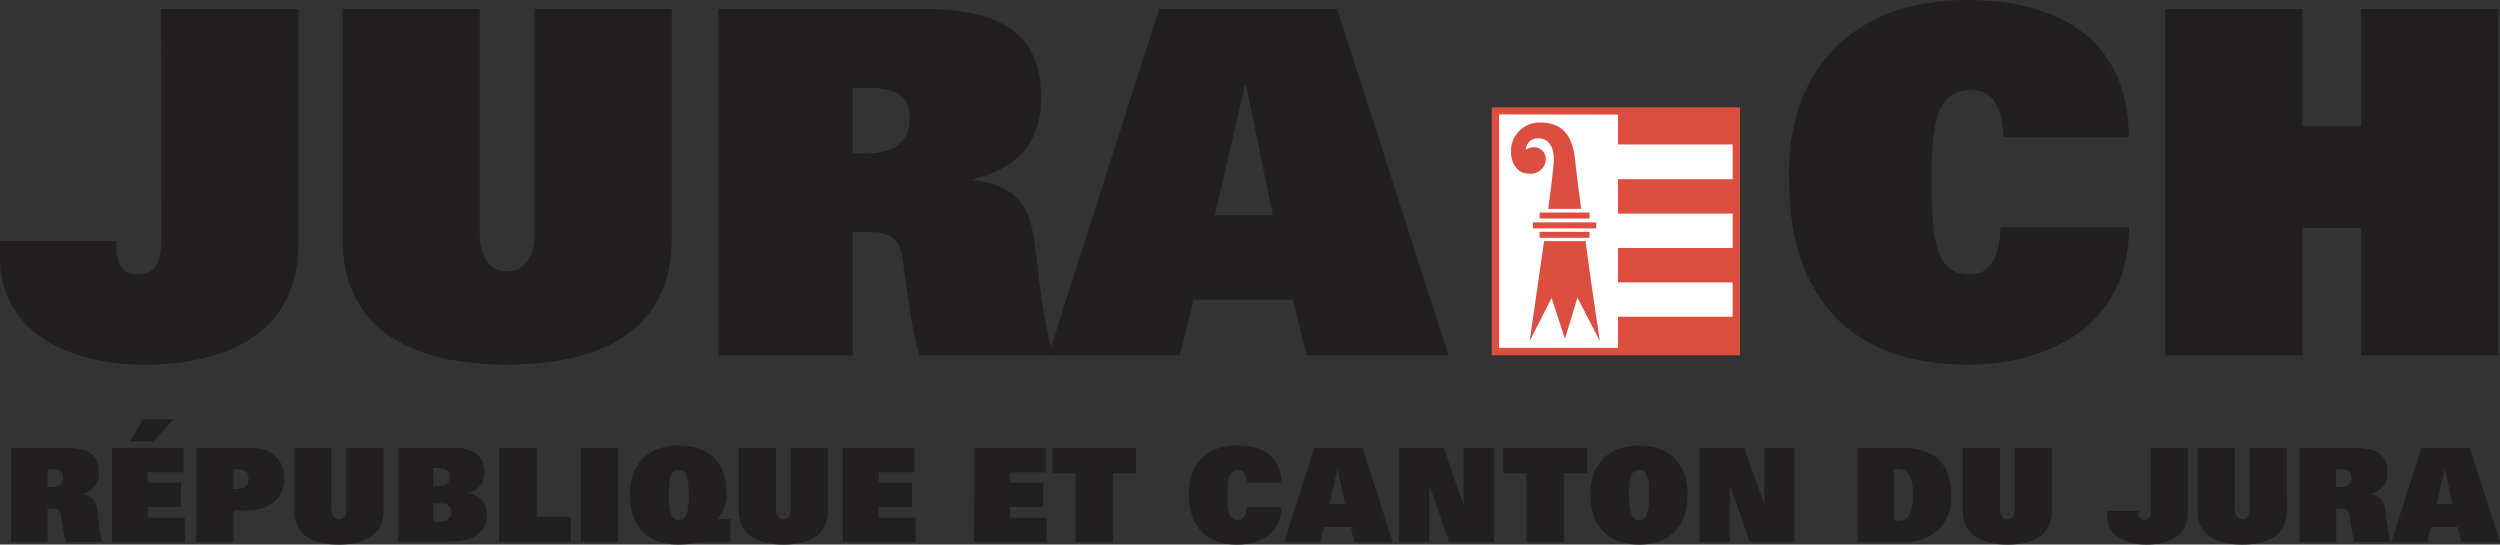 <svg xmlns="http://www.w3.org/2000/svg" viewBox="0 0 279.47 60.87"><rect x="0" y="0" width="279.47" height="60.87" fill="#333333" stroke="none"/><defs><style>.a{fill:#221f20}.c{fill:#dc4f40}</style></defs><path class="a" d="M18 1h15.36v26.35c0 9-6.81 13.41-17.22 13.41C7.08 40.76 0 36.69 0 28.8v-1.88h13v.81c0 1.77.8 2.95 2.31 2.95 2.2 0 2.73-1.45 2.73-4.08zm57.09 25.76c0 9.34-6.71 14-18.4 14s-18.39-4.66-18.39-14V1h15.33v25.1c0 3.06 1.45 4.24 3.06 4.24s3.06-1.18 3.06-4.24V1h15.34zM80.29 1h22.9c8.32 0 13.2 2.52 13.2 9.81 0 4.46-1.88 7.83-7.67 9.23v.11c3.75.32 5.79 2 6.54 4.93.86 3.33.75 8.8 2.52 14.64h-15c-.92-2.89-1.4-7.77-1.94-11.1-.32-1.93-1.28-2.68-3.75-2.68h-1.78v13.8h-15zM96.6 17.16c3 0 5.09-1 5.09-3.91s-2-3.43-5-3.43h-1.38v7.34z"/><path class="a" d="M129.58 1h19.9l12.44 38.72h-15.87l-1.5-6.22h-11.11l-1.55 6.22h-14.7zm12.71 23.06l-3-14.59h-.11l-3.38 14.59zM238 25.42c0 10.68-8.53 15.34-18.13 15.34-13.59 0-19.87-8.26-19.87-20.54C199.63 8.15 206.82 0 219.9 0c9.76 0 18 4 18.08 15.34h-14c-.22-4.4-1.83-5.26-3.7-5.26-4 0-4.35 4.08-4.35 10.3 0 5.9.32 10.3 4.18 10.3 2 0 3.33-1.18 3.54-5.26zm25.94.06h-6.55v14.26h-15.34V1h15.34v13.11h6.55V1h15.34v38.74h-15.34z"/><path fill="#fff" d="M167.17 12.7h26.93v26.93h-26.93z"/><path class="c" d="M194.1 12h-27.34v27.72h27.75V12zm-.41.83v26.06h-26.11v-26.1z"/><path class="c" d="M180.87 20.03h13.25v3.85h-13.25zm0 7.69h13.25v3.85h-13.25zm0 7.69h13.25v3.85h-13.25zm0-23.1h13.25v3.84h-13.25zm-4.79 5.59c-.29-3-1.66-4.2-3.85-4.2a3.18 3.18 0 00-3.32 3.3c0 1 .54 2.41 2 2.41a1.68 1.68 0 001.89-1.67 1.31 1.31 0 00-1.23-1.28 1.89 1.89 0 00-1 .26 1.34 1.34 0 011.43-1.26c.73 0 1.7.49 1.7 2.34 0 .58-.25 2.79-.63 5.55h3.69c-.34-2.5-.59-4.58-.68-5.45zM171 38.12l2.45-4.81 1.49 4.57 1.4-4.6 2.51 4.85s-.91-5.87-1.6-11.18h-4.64L171 38.12zm7.44-13.26v.67h-7.07v-.67zm-.75 1.06v.66h-5.58v-.67zm0-2.16v.67h-5.58v-.67z"/><path class="a" d="M1.24 50.07h6.22c2.26 0 3.59.69 3.59 2.67A2.35 2.35 0 019 55.25a1.74 1.74 0 011.78 1.34c.23.9.2 2.39.68 4H7.34a26.71 26.71 0 01-.52-3c-.09-.53-.35-.73-1-.73h-.5v3.74H1.24zm4.43 4.39c.8 0 1.38-.28 1.38-1.06s-.54-.94-1.35-.94h-.38v2zm6.85-4.39h8v2.74h-4v1.13h3.7v2.73h-3.7v1.19h4.14v2.74h-8.14zm3.48-3.2h3.38l-2.24 2.47h-2.57zm5.93 3.2h6.12c2.54 0 3.73 1.47 3.73 3.46s-1.37 3.52-4.31 3.52H26.1v3.55h-4.17zm4.37 4.59c1.08 0 1.49-.39 1.49-1.13s-.35-1.07-1.25-1.07h-.44v2.2zm16.58 2.41c0 2.53-1.83 3.8-5 3.8s-5-1.27-5-3.8v-7h4.17v6.82c0 .83.39 1.15.83 1.15s.83-.32.83-1.15v-6.82h4.17zm1.64-7h6.25c2.28 0 3.39 1 3.39 2.73a2.19 2.19 0 01-2 2.29 2.38 2.38 0 012.26 2.46c0 1.81-1.41 3-4 3h-5.9zm3.91 2.25v2H49c1 0 1.27-.43 1.27-1.05s-.45-.94-1.28-.94zm0 6H49c1 0 1.43-.33 1.43-1.11s-.5-.94-1.47-.94h-.54zm7.37-8.25H60v7.7h3.8v2.83h-8zm9.13 0h4.16V60.6h-4.16zM81.64 60.6H79a10.13 10.13 0 00-1.37.13 14.27 14.27 0 01-1.78.14c-3.63 0-5.44-2.26-5.44-5.54s1.81-5.53 5.44-5.53 5.35 2.05 5.35 5.29a4.33 4.33 0 01-1 2.94h1.47zm-5.77-2.47c.64 0 1.12-.36 1.12-2.8s-.45-2.79-1.12-2.79-1.12.42-1.12 2.79.48 2.8 1.12 2.8zm16.7-1.06c0 2.53-1.82 3.8-5 3.8s-5-1.27-5-3.8v-7h4.16v6.82c0 .83.4 1.15.83 1.15s.84-.32.84-1.15v-6.82h4.16zm1.65-7h8v2.74h-4v1.13h3.71v2.73h-3.72v1.19h4.14v2.74h-8.13zm14.69 0h8v2.74h-4v1.13h3.71v2.73h-3.72v1.19h4.1v2.74h-8.13zm11.31 2.83h-2.59v-2.83H127v2.83h-2.59v7.7h-4.17zm23 3.8c0 2.9-2.32 4.17-4.93 4.17-3.69 0-5.39-2.24-5.39-5.58s1.85-5.49 5.41-5.49c2.65 0 4.89 1.07 4.91 4.16h-3.82c-.06-1.19-.5-1.42-1-1.42-1.07 0-1.18 1.1-1.18 2.79s.09 2.8 1.14 2.8c.54 0 .9-.32 1-1.43zm3.69-6.63h5.4l3.38 10.53h-4.31l-.38-1.69h-3l-.43 1.69h-4zm3.45 6.27l-.83-4-.92 4zm6.03-6.27h5l2.23 6.37v-6.37H167V60.6h-5l-2.23-6.42v6.42h-3.38zm14.26 2.83h-2.6v-2.83h9.36v2.83h-2.59v7.7h-4.17zm12.58-3.1c3.63 0 5.43 2.25 5.43 5.53s-1.8 5.54-5.43 5.54-5.44-2.26-5.44-5.54 1.81-5.53 5.44-5.53zm0 8.33c.64 0 1.12-.36 1.12-2.8s-.45-2.79-1.12-2.79-1.13.42-1.13 2.79.49 2.8 1.13 2.8zm6.77-8.06h5l2.23 6.37v-6.37h3.38V60.6h-5l-2.23-6.42v6.42H190zm17.64 0h4.94c4.21 0 5.55 2.26 5.55 5.38s-2.07 5.15-5.3 5.15h-5.19zm4.08 8.14h.41a1.4 1.4 0 001.32-.67 4.43 4.43 0 00.37-2.21 4.39 4.39 0 00-.37-2.2 1.4 1.4 0 00-1.32-.67h-.41zm17.68-1.14c0 2.53-1.82 3.8-5 3.8s-5-1.27-5-3.8v-7h4.17v6.82c0 .83.39 1.15.83 1.15s.83-.32.83-1.15v-6.82h4.17zm11.03-7h4.17v7.16c0 2.45-1.85 3.64-4.68 3.64-2.46 0-4.39-1.11-4.39-3.25v-.51h3.53v.22c0 .48.22.8.63.8.6 0 .74-.39.74-1.1zm15.22 7c0 2.53-1.83 3.8-5 3.8s-5-1.27-5-3.8v-7h4.17v6.82c0 .83.39 1.15.83 1.15s.83-.32.83-1.15v-6.82h4.17zm1.41-7h6.22c2.26 0 3.59.69 3.59 2.67a2.35 2.35 0 01-2.09 2.51 1.74 1.74 0 011.78 1.34c.23.9.21 2.39.69 4h-4.08a26.68 26.68 0 01-.53-3c-.09-.53-.35-.73-1-.73h-.48v3.74h-4.08zm4.43 4.39c.8 0 1.38-.28 1.38-1.06s-.54-.94-1.35-.94h-.38v2zm9.2-4.39h5.4l3.38 10.53h-4.31l-.41-1.69h-3l-.43 1.69h-4zm3.45 6.27l-.83-4-.92 4z"/></svg>